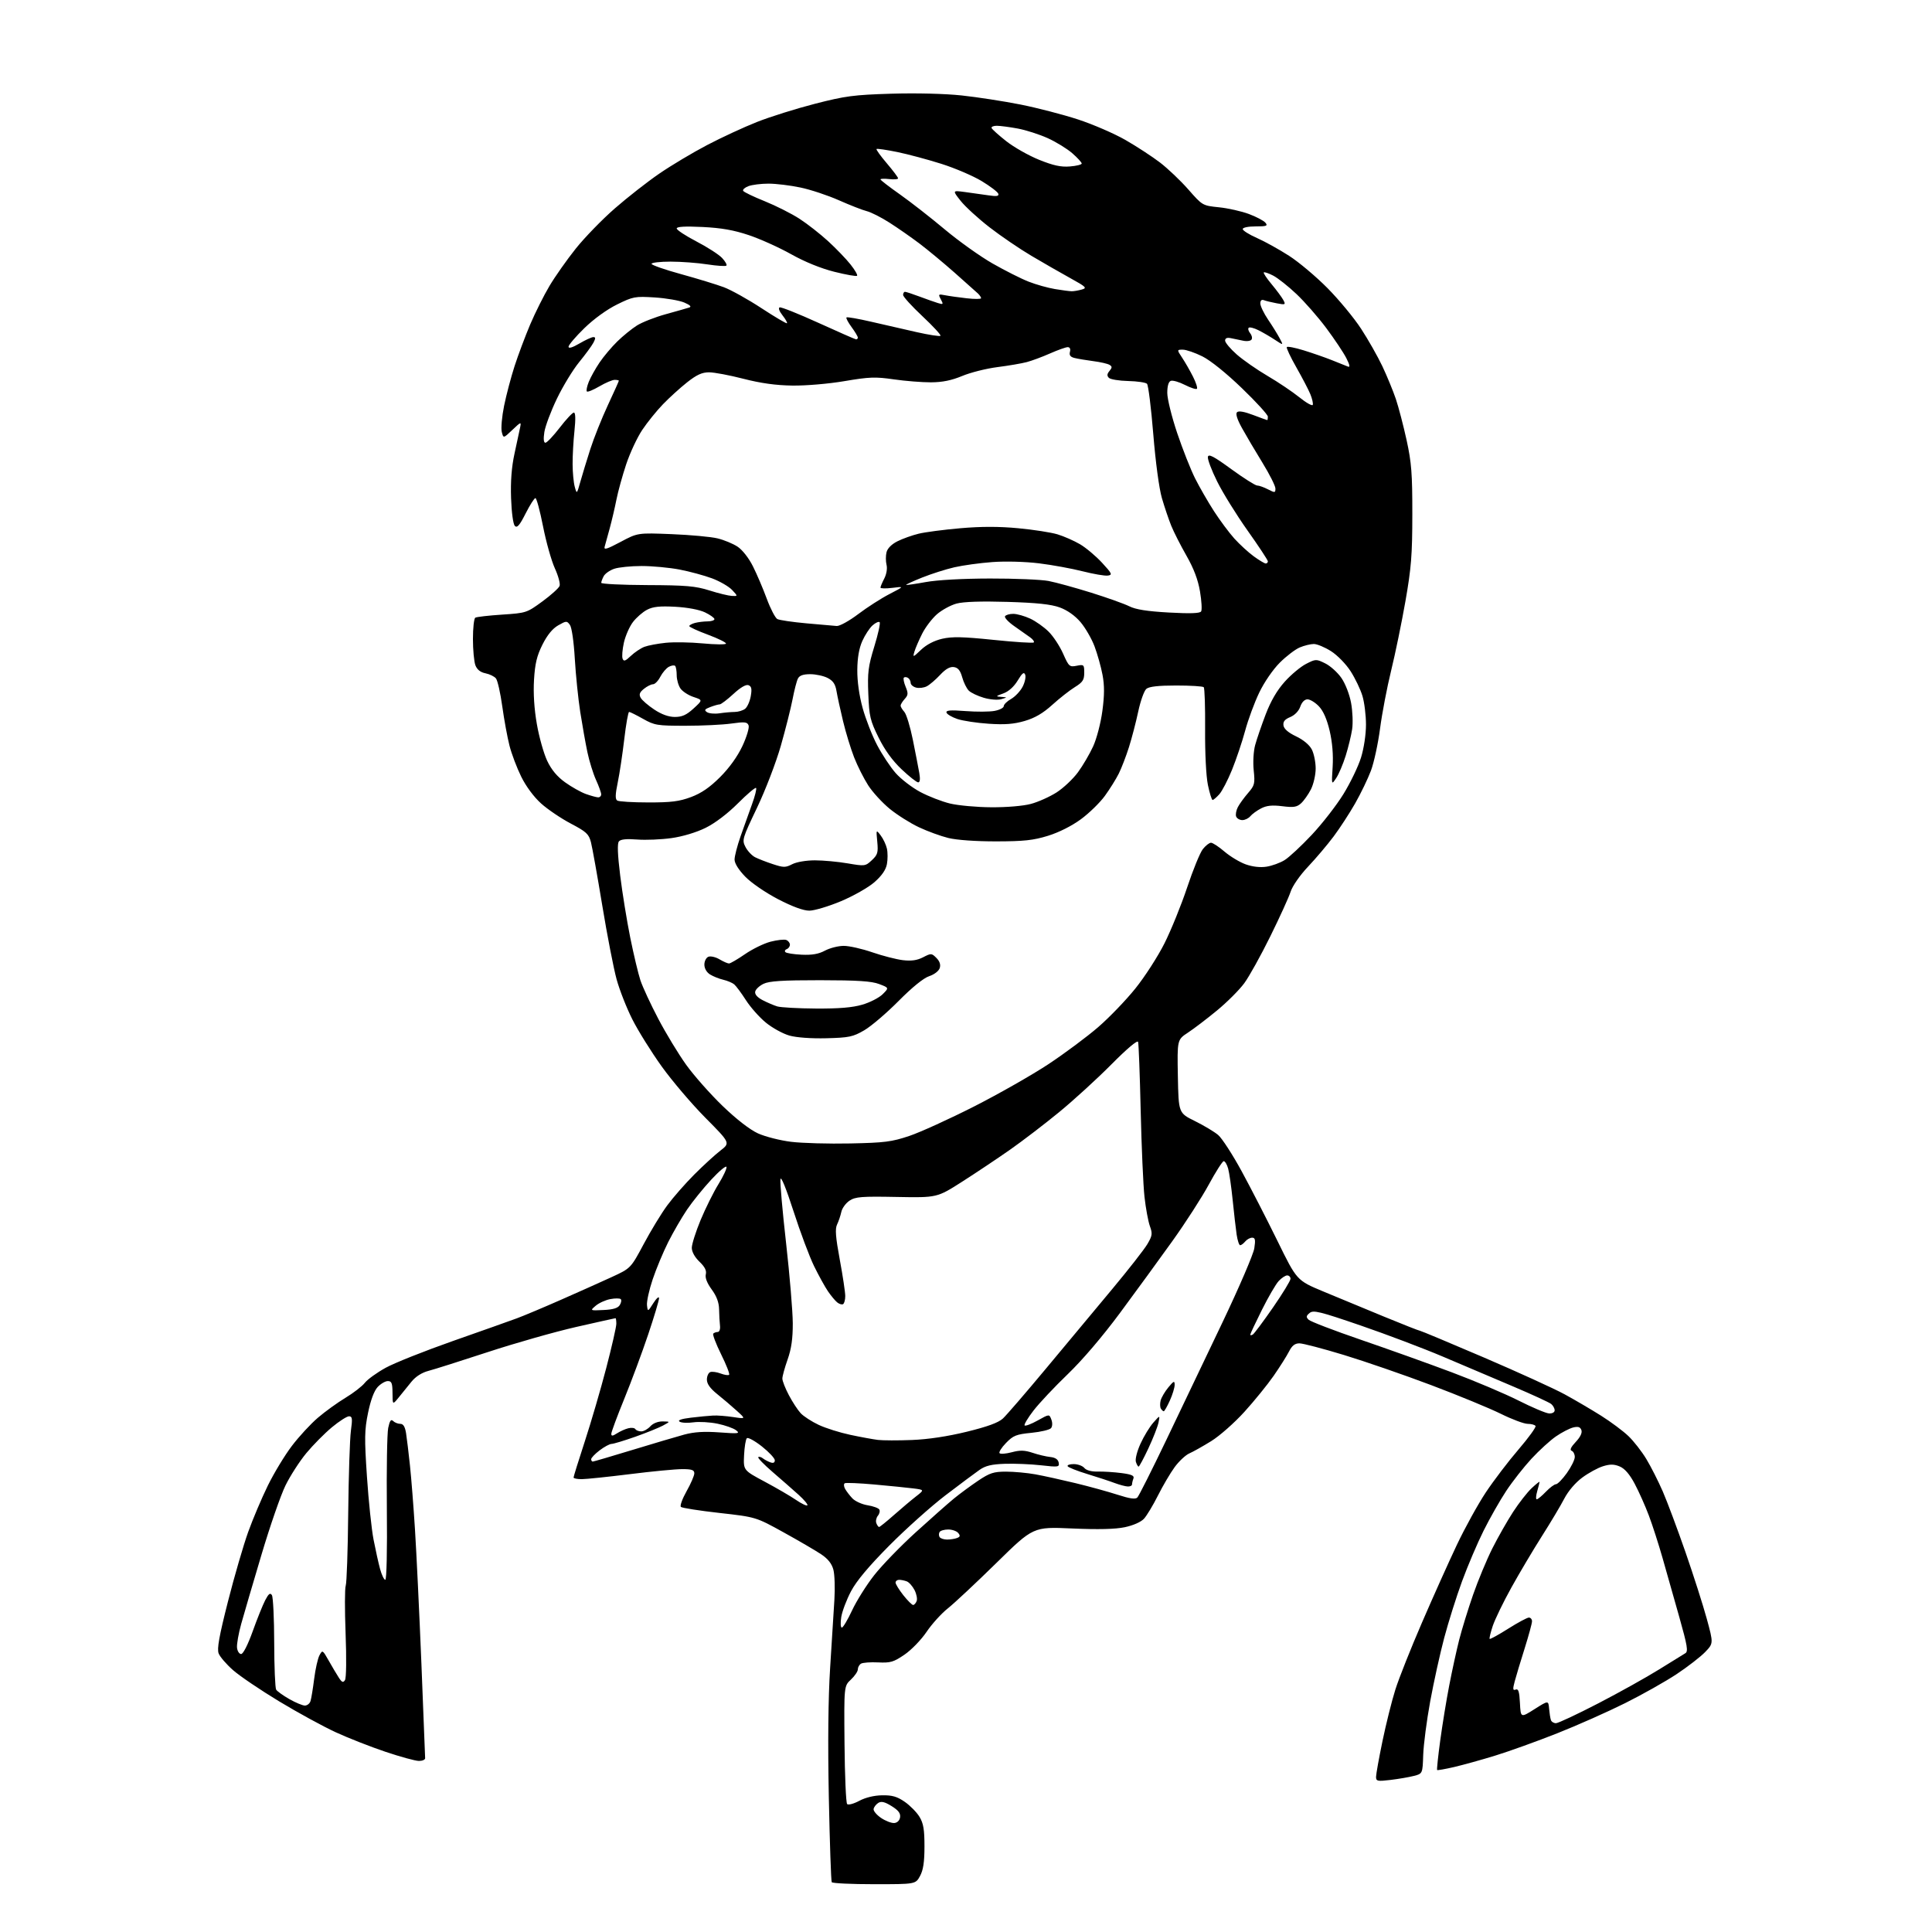 <?xml version="1.0" encoding="UTF-8" standalone="no"?>
<svg 
  version="1.1" 
  xmlns="http://www.w3.org/2000/svg" 
  xmlns:xlink="http://www.w3.org/1999/xlink" 
  xmlns:svg="http://www.w3.org/2000/svg"
  xmlns:rdf="http://www.w3.org/1999/02/22-rdf-syntax-ns#"
  xmlns:cc="http://creativecommons.org/ns#"
  xmlns:dc="http://purl.org/dc/elements/1.1/"
  viewBox="0 0 768 768"
  width="768"
  height="768"
>
<style>svg {background-color: white; }</style>"
<path stroke="none" fill="black" fill-rule="evenodd" d="M347.53,749.00C338.50,749.00 330.90,748.64 330.63,748.20C330.36,747.77 329.84,732.58 329.47,714.45C329.04,692.91 329.22,675.10 329.99,663.00C330.63,652.83 331.40,640.67 331.68,636.00C331.97,631.33 331.79,625.92 331.29,624.00C330.66,621.59 329.15,619.68 326.44,617.86C324.27,616.41 317.55,612.48 311.50,609.14C300.49,603.05 300.49,603.05 286.00,601.42C278.02,600.53 271.13,599.44 270.67,599.02C270.22,598.59 271.23,595.79 272.92,592.79C274.62,589.79 276.00,586.59 276.00,585.67C276.00,584.34 275.02,584.00 271.19,584.00C268.54,584.00 259.21,584.89 250.44,585.99C241.67,587.08 233.04,587.98 231.25,587.99C229.46,587.99 228.00,587.70 228.00,587.33C228.00,586.96 230.01,580.50 232.47,572.97C234.93,565.45 238.76,552.36 240.97,543.89C243.18,535.43 244.99,527.49 245.00,526.25C245.00,525.01 244.86,524.00 244.68,524.00C244.51,524.00 237.45,525.58 228.99,527.50C220.53,529.43 204.81,533.90 194.05,537.43C183.30,540.96 172.63,544.34 170.33,544.94C167.69,545.63 165.21,547.21 163.55,549.27C162.11,551.04 159.83,553.85 158.50,555.50C156.06,558.50 156.06,558.50 156.03,553.75C156.01,549.83 155.68,549.00 154.17,549.00C153.17,549.00 151.35,550.06 150.14,551.35C148.72,552.87 147.36,556.51 146.31,561.60C144.89,568.52 144.84,571.68 145.87,587.00C146.51,596.62 147.69,607.88 148.49,612.00C149.29,616.12 150.46,621.41 151.10,623.75C151.74,626.09 152.67,628.00 153.16,628.00C153.69,628.00 153.95,616.13 153.78,599.75C153.63,584.21 153.87,569.75 154.32,567.62C154.93,564.73 155.43,564.03 156.27,564.87C156.89,565.49 158.17,566.00 159.11,566.00C160.32,566.00 161.00,567.11 161.42,569.75C161.74,571.81 162.44,577.55 162.96,582.50C163.49,587.45 164.39,598.92 164.96,608.00C165.54,617.08 166.69,641.01 167.51,661.18C168.33,681.35 169.00,698.34 169.00,698.93C169.00,699.52 167.89,700.00 166.53,700.00C165.17,700.00 159.20,698.37 153.28,696.38C147.35,694.39 138.45,690.90 133.50,688.62C128.55,686.35 118.41,680.81 110.97,676.32C103.53,671.82 95.28,666.24 92.64,663.91C89.99,661.58 87.41,658.59 86.91,657.25C86.21,655.42 87.12,650.37 90.61,636.66C93.15,626.67 96.77,614.23 98.65,609.00C100.53,603.77 104.06,595.45 106.49,590.50C108.92,585.55 113.21,578.47 116.02,574.78C118.82,571.08 123.48,566.03 126.37,563.57C129.25,561.10 134.19,557.54 137.34,555.64C140.48,553.75 143.95,551.07 145.03,549.69C146.11,548.31 149.86,545.61 153.34,543.70C156.83,541.78 168.87,536.99 180.09,533.05C191.32,529.11 202.75,525.06 205.50,524.04C208.25,523.02 216.12,519.71 223.00,516.68C229.88,513.66 238.93,509.60 243.11,507.68C250.73,504.17 250.73,504.17 255.90,494.50C258.74,489.17 262.94,482.27 265.24,479.16C267.53,476.05 272.35,470.54 275.95,466.93C279.55,463.32 284.26,459.01 286.41,457.35C290.31,454.33 290.31,454.33 280.41,444.34C274.96,438.84 267.14,429.65 263.03,423.92C258.92,418.19 253.69,409.81 251.41,405.30C249.12,400.79 246.29,393.59 245.11,389.30C243.93,385.01 241.37,371.82 239.42,360.00C237.47,348.18 235.44,336.83 234.91,334.79C234.06,331.53 233.08,330.63 226.90,327.38C223.03,325.34 217.71,321.75 215.09,319.39C212.22,316.81 209.08,312.58 207.19,308.73C205.46,305.23 203.36,299.68 202.53,296.41C201.69,293.14 200.40,286.10 199.66,280.78C198.92,275.45 197.79,270.45 197.14,269.67C196.49,268.88 194.61,267.97 192.96,267.64C190.97,267.24 189.64,266.18 188.98,264.46C188.44,263.03 188.00,258.33 188.00,253.99C188.00,249.66 188.42,245.86 188.94,245.54C189.46,245.22 194.25,244.67 199.60,244.32C209.16,243.69 209.41,243.61 215.59,239.09C219.04,236.57 222.13,233.78 222.45,232.91C222.77,232.03 221.92,228.88 220.56,225.91C219.20,222.93 217.09,215.44 215.87,209.25C214.65,203.06 213.29,198.00 212.84,198.00C212.39,198.00 210.64,200.76 208.94,204.12C206.57,208.81 205.57,209.97 204.67,209.08C203.99,208.39 203.36,203.81 203.16,198.04C202.93,191.33 203.36,185.66 204.52,180.34C205.45,176.03 206.45,171.38 206.74,170.00C207.24,167.58 207.14,167.61 203.68,170.89C200.11,174.29 200.11,174.29 199.46,171.68C199.10,170.25 199.52,165.57 200.39,161.29C201.26,157.01 203.14,149.90 204.56,145.50C205.99,141.10 208.77,133.68 210.75,129.00C212.74,124.33 216.19,117.42 218.43,113.66C220.67,109.89 225.38,103.21 228.90,98.80C232.43,94.39 239.40,87.21 244.40,82.85C249.41,78.48 257.36,72.25 262.09,69.01C266.81,65.77 275.36,60.66 281.09,57.66C286.81,54.66 295.74,50.53 300.93,48.48C306.11,46.43 316.46,43.18 323.93,41.26C336.01,38.15 339.34,37.71 354.26,37.25C364.19,36.95 375.61,37.23 382.26,37.94C388.44,38.60 398.97,40.23 405.65,41.55C412.33,42.88 422.65,45.56 428.58,47.50C434.51,49.45 443.00,53.12 447.43,55.67C451.87,58.22 458.04,62.25 461.15,64.63C464.25,67.01 469.32,71.83 472.40,75.34C477.98,81.70 478.02,81.73 484.55,82.40C488.15,82.76 493.51,83.97 496.46,85.07C499.41,86.17 502.36,87.73 503.03,88.54C504.07,89.79 503.50,90.00 499.12,90.00C496.20,90.00 494.00,90.45 494.00,91.06C494.00,91.64 496.55,93.24 499.68,94.62C502.80,96.00 508.53,99.18 512.43,101.69C516.32,104.19 523.20,109.98 527.73,114.56C532.25,119.13 538.24,126.37 541.03,130.65C543.83,134.93 547.63,141.63 549.49,145.54C551.34,149.45 553.76,155.33 554.87,158.60C555.97,161.88 557.90,169.27 559.16,175.03C561.10,183.92 561.44,188.37 561.42,204.50C561.41,220.65 560.99,225.82 558.68,239.00C557.18,247.53 554.63,259.93 553.00,266.57C551.37,273.20 549.39,283.55 548.60,289.57C547.81,295.58 546.18,303.13 544.97,306.35C543.76,309.57 540.94,315.42 538.70,319.35C536.46,323.28 532.61,329.20 530.14,332.50C527.67,335.80 523.10,341.20 519.98,344.50C516.72,347.95 513.77,352.20 513.03,354.50C512.32,356.70 508.68,364.69 504.94,372.26C501.21,379.83 496.56,388.20 494.61,390.85C492.66,393.50 487.79,398.38 483.78,401.68C479.78,404.98 474.58,408.94 472.22,410.49C467.95,413.30 467.95,413.30 468.22,427.87C468.50,442.44 468.50,442.44 475.00,445.64C478.57,447.41 482.73,449.90 484.24,451.18C485.75,452.45 489.93,458.90 493.53,465.50C497.13,472.10 503.54,484.58 507.79,493.24C515.50,508.99 515.50,508.99 526.00,513.37C531.77,515.78 542.65,520.28 550.17,523.38C557.68,526.47 564.11,529.00 564.46,529.00C564.80,529.00 576.20,533.77 589.79,539.59C603.38,545.42 617.88,552.03 622.00,554.28C626.12,556.53 632.65,560.36 636.50,562.79C640.35,565.22 645.22,568.85 647.32,570.86C649.42,572.86 652.63,576.98 654.45,580.00C656.28,583.02 659.21,588.82 660.98,592.88C662.75,596.95 666.81,607.81 670.01,617.02C673.21,626.24 677.02,638.16 678.48,643.52C681.13,653.27 681.13,653.27 677.82,656.72C675.99,658.61 670.90,662.56 666.50,665.48C662.10,668.40 652.88,673.60 646.00,677.03C639.12,680.47 626.98,685.86 619.00,689.02C611.02,692.18 600.00,696.15 594.50,697.84C589.00,699.54 581.59,701.59 578.04,702.42C574.49,703.24 571.45,703.78 571.28,703.61C571.11,703.44 571.66,698.17 572.51,691.90C573.36,685.63 574.97,675.77 576.09,670.00C577.20,664.23 578.98,656.07 580.04,651.88C581.11,647.69 583.59,639.63 585.56,633.97C587.53,628.30 590.97,620.03 593.20,615.58C595.43,611.14 599.16,604.58 601.49,601.00C603.82,597.42 607.14,593.18 608.87,591.56C610.59,589.95 612.00,588.83 612.00,589.07C612.00,589.31 611.58,590.97 611.07,592.76C610.56,594.54 610.47,596.00 610.88,596.00C611.29,596.00 612.92,594.65 614.50,593.00C616.08,591.35 617.89,590.00 618.52,590.00C619.15,590.00 621.09,588.01 622.83,585.59C624.57,583.16 626.00,580.27 626.00,579.17C626.00,578.07 625.44,576.96 624.75,576.71C623.92,576.41 624.46,575.23 626.38,573.19C628.24,571.21 629.03,569.53 628.62,568.45C628.15,567.22 627.30,566.96 625.34,567.45C623.88,567.82 620.82,569.41 618.52,570.99C616.23,572.56 611.86,576.55 608.81,579.84C605.77,583.13 601.24,588.89 598.75,592.66C596.26,596.42 592.21,603.55 589.74,608.50C587.27,613.45 583.42,622.49 581.18,628.60C578.94,634.70 575.75,644.83 574.09,651.10C572.42,657.37 569.93,668.71 568.53,676.30C567.14,683.89 565.89,693.47 565.75,697.58C565.50,705.05 565.50,705.05 562.00,705.96C560.08,706.46 555.91,707.17 552.75,707.55C547.55,708.17 547.00,708.05 547.00,706.35C547.00,705.32 548.15,698.91 549.56,692.10C550.97,685.30 553.27,676.09 554.68,671.63C556.08,667.18 560.84,655.21 565.25,645.02C569.65,634.83 575.89,620.94 579.11,614.14C582.33,607.34 587.53,597.93 590.66,593.21C593.80,588.50 599.64,580.83 603.65,576.17C607.65,571.50 610.69,567.31 610.40,566.85C610.12,566.38 608.71,566.00 607.27,566.00C605.83,566.00 601.02,564.20 596.58,562.00C592.13,559.80 579.73,554.69 569.00,550.64C558.27,546.59 542.65,541.19 534.27,538.64C525.89,536.09 517.92,534.00 516.55,534.00C514.74,534.00 513.60,534.89 512.40,537.25C511.49,539.04 508.74,543.39 506.29,546.92C503.84,550.44 498.61,556.89 494.67,561.23C490.73,565.58 484.80,570.81 481.50,572.85C478.20,574.90 474.28,577.10 472.78,577.75C471.29,578.40 468.66,580.86 466.94,583.21C465.22,585.57 462.23,590.65 460.30,594.50C458.37,598.35 455.87,602.49 454.76,603.71C453.54,605.03 450.48,606.38 447.12,607.09C443.31,607.89 436.55,608.05 426.12,607.59C410.74,606.91 410.74,606.91 396.12,621.26C388.08,629.15 379.39,637.28 376.82,639.32C374.24,641.36 370.42,645.58 368.32,648.70C366.22,651.82 362.28,655.89 359.56,657.74C355.21,660.71 353.97,661.07 349.06,660.83C346.00,660.68 342.94,660.91 342.25,661.34C341.56,661.77 341.00,662.79 341.00,663.61C341.00,664.43 339.76,666.25 338.25,667.66C335.50,670.22 335.50,670.22 335.71,693.26C335.82,705.94 336.29,716.69 336.75,717.15C337.21,717.61 339.37,717.04 341.55,715.87C344.00,714.55 347.45,713.71 350.64,713.66C354.67,713.59 356.61,714.15 359.66,716.26C361.79,717.74 364.43,720.43 365.52,722.23C367.08,724.81 367.50,727.29 367.49,734.00C367.49,740.22 367.01,743.37 365.72,745.75C363.95,749.00 363.95,749.00 347.53,749.00zM355.50,724.68C356.71,724.57 357.62,723.65 357.80,722.37C358.03,720.81 357.10,719.61 354.42,717.95C351.68,716.25 350.33,715.93 349.12,716.69C348.23,717.26 347.40,718.34 347.27,719.11C347.14,719.87 348.49,721.48 350.27,722.68C352.05,723.87 354.40,724.77 355.50,724.68zM618.52,685.00C619.39,685.00 626.94,681.46 635.30,677.13C643.66,672.80 654.55,666.73 659.50,663.64C664.45,660.55 669.15,657.65 669.94,657.19C671.14,656.50 670.76,654.21 667.58,642.93C665.49,635.54 662.50,624.97 660.92,619.43C659.34,613.89 656.88,606.24 655.44,602.43C654.01,598.62 651.48,592.95 649.82,589.83C647.78,586.00 645.85,583.77 643.85,582.94C641.58,582.00 640.03,581.98 637.20,582.86C635.16,583.49 631.46,585.52 628.97,587.36C626.26,589.36 623.39,592.72 621.82,595.74C620.38,598.52 616.38,605.22 612.93,610.64C609.48,616.07 604.04,625.23 600.84,631.00C597.63,636.77 594.29,643.67 593.40,646.31C592.52,648.96 591.96,651.29 592.16,651.49C592.36,651.69 595.67,649.87 599.51,647.44C603.36,645.01 607.06,643.02 607.75,643.01C608.44,643.01 609.00,643.67 609.00,644.49C609.00,645.31 607.68,650.14 606.08,655.24C604.47,660.33 602.69,666.23 602.13,668.34C601.29,671.49 601.36,672.08 602.51,671.63C603.59,671.22 603.97,672.44 604.20,676.99C604.50,682.89 604.50,682.89 610.00,679.41C615.50,675.92 615.50,675.92 615.79,679.21C615.95,681.02 616.27,683.06 616.51,683.75C616.74,684.44 617.65,685.00 618.52,685.00zM121.18,677.99C122.11,677.99 123.12,677.19 123.43,676.21C123.75,675.22 124.40,671.24 124.89,667.35C125.38,663.46 126.32,659.27 126.99,658.02C128.18,655.80 128.25,655.85 130.67,660.13C132.02,662.53 133.83,665.57 134.68,666.88C135.91,668.78 136.40,668.98 137.13,667.88C137.66,667.09 137.76,659.23 137.38,649.33C137.02,639.89 137.04,631.34 137.43,630.33C137.82,629.33 138.27,616.35 138.42,601.50C138.58,586.65 139.06,571.91 139.49,568.75C140.16,563.90 140.04,563.00 138.74,563.00C137.89,563.00 134.82,564.97 131.92,567.38C129.02,569.79 124.46,574.40 121.78,577.63C119.10,580.86 115.37,586.65 113.48,590.50C111.59,594.35 107.30,606.73 103.95,618.00C100.59,629.27 96.96,641.65 95.89,645.50C94.82,649.35 94.07,653.62 94.22,655.00C94.37,656.38 95.11,657.50 95.86,657.50C96.66,657.50 98.53,653.82 100.44,648.50C102.21,643.55 104.46,637.97 105.43,636.10C106.79,633.50 107.41,633.03 108.09,634.10C108.57,634.87 108.98,643.38 109.00,653.00C109.02,662.62 109.37,671.03 109.78,671.67C110.19,672.32 112.54,674.00 115.01,675.41C117.48,676.82 120.26,677.98 121.18,677.99zM334.64,647.00C335.13,647.00 336.96,643.93 338.71,640.17C340.46,636.41 344.40,630.13 347.47,626.21C350.54,622.29 357.99,614.59 364.04,609.10C370.09,603.60 376.94,597.55 379.27,595.64C381.60,593.74 385.91,590.57 388.85,588.59C393.44,585.51 395.02,585.00 399.92,585.00C403.06,585.00 408.30,585.48 411.57,586.07C414.83,586.66 422.00,588.24 427.50,589.57C433.00,590.90 440.54,592.98 444.26,594.18C449.10,595.75 451.33,596.07 452.11,595.29C452.70,594.70 457.89,584.38 463.65,572.36C469.41,560.34 479.48,539.25 486.03,525.50C492.58,511.75 498.24,498.59 498.60,496.25C499.13,492.84 498.96,492.00 497.75,492.00C496.92,492.00 495.68,492.68 495.00,493.50C494.32,494.32 493.41,495.00 492.98,495.00C492.56,495.00 491.93,493.09 491.58,490.75C491.24,488.41 490.53,482.23 490.00,477.00C489.47,471.77 488.66,466.15 488.20,464.50C487.73,462.85 486.94,461.54 486.43,461.59C485.92,461.65 483.25,465.84 480.50,470.91C477.75,475.99 471.25,486.07 466.06,493.32C460.87,500.57 451.51,513.41 445.26,521.85C438.28,531.27 430.23,540.70 424.43,546.27C419.23,551.27 413.12,557.76 410.85,560.70C408.58,563.64 406.98,566.32 407.31,566.64C407.63,566.96 409.97,566.07 412.50,564.66C417.10,562.09 417.10,562.09 417.93,564.29C418.42,565.57 418.37,567.00 417.81,567.70C417.28,568.36 413.76,569.20 410.00,569.57C403.97,570.16 402.77,570.64 399.90,573.61C398.10,575.46 396.96,577.29 397.35,577.68C397.74,578.08 399.94,577.89 402.24,577.28C405.49,576.41 407.32,576.47 410.46,577.51C412.68,578.26 415.85,579.01 417.49,579.18C419.49,579.39 420.60,580.13 420.84,581.40C421.18,583.19 420.77,583.26 413.85,582.48C409.81,582.02 403.35,581.76 399.50,581.88C394.18,582.06 391.75,582.64 389.36,584.31C387.63,585.51 381.56,590.05 375.86,594.39C370.16,598.74 360.10,607.74 353.50,614.39C345.35,622.61 340.46,628.45 338.29,632.56C336.53,635.89 334.78,640.51 334.41,642.81C334.05,645.12 334.15,647.00 334.64,647.00zM362.98,638.00C363.42,638.00 364.06,637.30 364.39,636.44C364.72,635.58 364.33,633.61 363.53,632.06C362.73,630.51 361.35,628.96 360.46,628.62C359.56,628.28 358.20,628.00 357.42,628.00C356.64,628.00 356.00,628.50 356.00,629.11C356.00,629.71 357.39,631.96 359.08,634.11C360.78,636.25 362.53,638.00 362.98,638.00zM376.48,612.00C377.77,612.00 379.56,611.72 380.44,611.38C381.69,610.91 381.79,610.45 380.90,609.38C380.27,608.62 378.49,608.00 376.94,608.00C375.39,608.00 373.84,608.45 373.50,609.00C373.16,609.55 373.16,610.45 373.50,611.00C373.84,611.55 375.18,612.00 376.48,612.00zM349.46,607.00C349.74,607.00 352.40,604.86 355.35,602.25C358.31,599.64 362.25,596.31 364.11,594.87C367.50,592.23 367.50,592.23 363.00,591.66C360.52,591.35 353.57,590.65 347.55,590.11C341.53,589.57 336.24,589.35 335.80,589.62C335.36,589.90 335.41,590.88 335.92,591.81C336.42,592.74 337.73,594.45 338.82,595.61C339.92,596.77 342.63,598.00 344.85,598.36C347.07,598.71 349.17,599.47 349.53,600.05C349.88,600.62 349.63,601.74 348.97,602.53C348.32,603.32 348.04,604.66 348.36,605.49C348.68,606.32 349.17,607.00 349.46,607.00zM320.94,598.40C321.24,598.09 319.66,596.19 317.42,594.17C315.18,592.15 310.54,588.09 307.12,585.14C303.69,582.19 301.13,579.54 301.42,579.25C301.71,578.95 302.53,579.16 303.23,579.70C303.93,580.25 305.29,580.97 306.25,581.31C307.40,581.72 308.00,581.44 308.00,580.49C308.00,579.70 305.68,577.21 302.85,574.97C300.02,572.74 297.33,571.27 296.88,571.72C296.43,572.17 295.93,575.22 295.78,578.50C295.50,584.46 295.50,584.46 304.00,589.00C308.68,591.50 314.27,594.76 316.44,596.25C318.61,597.73 320.63,598.70 320.94,598.40zM448.25,590.90C447.29,590.85 444.93,590.21 443.00,589.49C441.07,588.76 436.23,587.17 432.23,585.95C428.23,584.73 424.71,583.34 424.42,582.87C424.12,582.39 425.20,582.00 426.82,582.00C428.43,582.00 430.33,582.69 431.03,583.53C431.82,584.48 433.84,585.03 436.40,584.97C438.65,584.92 442.89,585.19 445.81,585.57C449.86,586.10 450.98,586.61 450.56,587.71C450.25,588.51 450.00,589.58 450.00,590.08C450.00,590.59 449.21,590.96 448.25,590.90zM452.62,583.00C452.35,583.00 451.86,582.15 451.53,581.11C451.20,580.04 452.00,576.86 453.38,573.86C454.72,570.91 457.02,567.15 458.48,565.50C461.13,562.50 461.13,562.50 460.52,565.50C460.18,567.15 458.37,571.76 456.50,575.75C454.63,579.74 452.88,583.00 452.62,583.00zM235.62,581.00C235.95,581.00 243.04,578.92 251.37,576.38C259.69,573.84 268.98,571.09 272.00,570.27C275.94,569.21 279.92,568.96 286.00,569.40C293.59,569.96 294.30,569.87 292.62,568.56C291.58,567.75 288.27,566.57 285.25,565.95C282.23,565.32 277.90,565.08 275.63,565.40C273.36,565.73 270.89,565.61 270.15,565.13C269.27,564.56 270.79,564.02 274.65,563.55C277.87,563.16 281.85,562.78 283.50,562.70C285.15,562.61 288.75,562.89 291.50,563.31C296.50,564.07 296.50,564.07 292.87,560.79C290.88,558.98 287.39,556.01 285.12,554.19C282.29,551.92 281.00,550.11 281.00,548.41C281.00,547.05 281.60,545.71 282.33,545.43C283.06,545.15 284.92,545.40 286.47,545.99C288.01,546.58 289.53,546.80 289.84,546.49C290.15,546.18 288.72,542.52 286.65,538.35C284.59,534.18 283.19,530.48 283.53,530.13C283.88,529.78 284.69,529.49 285.33,529.48C285.98,529.47 286.37,528.37 286.21,526.98C286.05,525.62 285.88,522.70 285.85,520.50C285.80,517.75 284.88,515.27 282.91,512.58C281.07,510.06 280.23,507.92 280.57,506.57C280.94,505.10 280.18,503.59 278.05,501.55C276.18,499.76 275.00,497.62 275.00,496.03C275.00,494.59 276.58,489.62 278.51,484.96C280.45,480.31 283.63,473.90 285.59,470.73C287.55,467.55 288.99,464.46 288.79,463.86C288.59,463.26 285.85,465.55 282.71,468.95C279.56,472.35 275.25,477.68 273.13,480.81C271.01,483.94 267.64,489.75 265.64,493.72C263.64,497.69 260.86,504.37 259.45,508.56C258.04,512.76 257.02,517.39 257.19,518.85C257.50,521.50 257.50,521.50 259.73,518.00C260.96,516.08 261.97,515.19 261.98,516.04C261.99,516.89 260.04,523.41 257.64,530.54C255.24,537.67 250.97,549.17 248.14,556.10C245.31,563.03 243.00,569.27 243.00,569.96C243.00,570.93 243.53,570.89 245.25,569.78C246.49,568.98 248.51,568.07 249.75,567.76C250.99,567.44 252.25,567.60 252.56,568.09C252.87,568.59 253.92,569.00 254.90,569.00C255.89,569.00 257.50,568.10 258.50,567.00C259.59,565.79 261.54,565.02 263.40,565.04C266.50,565.08 266.50,565.08 263.53,566.69C261.89,567.57 256.94,569.57 252.53,571.13C248.11,572.69 243.87,573.97 243.09,573.98C242.32,573.99 240.18,575.15 238.34,576.55C236.50,577.95 235.00,579.53 235.00,580.05C235.00,580.57 235.28,581.00 235.62,581.00zM362.50,572.42C368.94,572.17 376.70,571.00 384.30,569.14C392.54,567.12 396.88,565.54 398.67,563.88C400.09,562.57 407.81,553.62 415.82,544.00C423.84,534.38 435.68,520.17 442.13,512.42C448.58,504.68 454.87,496.65 456.09,494.57C458.07,491.21 458.19,490.40 457.09,487.38C456.42,485.51 455.45,480.27 454.95,475.74C454.45,471.21 453.77,455.80 453.44,441.50C453.11,427.20 452.65,414.90 452.41,414.16C452.16,413.35 447.98,416.88 441.75,423.16C436.11,428.85 426.77,437.38 421.00,442.11C415.23,446.85 406.45,453.56 401.50,457.03C396.55,460.49 388.00,466.21 382.50,469.72C372.50,476.11 372.50,476.11 356.46,475.81C342.49,475.54 340.07,475.73 337.73,477.26C336.24,478.23 334.76,480.26 334.44,481.76C334.11,483.27 333.35,485.52 332.75,486.76C331.91,488.49 332.16,491.74 333.83,500.76C335.03,507.22 336.00,513.71 336.00,515.19C336.00,516.67 335.62,518.12 335.15,518.41C334.68,518.70 333.62,518.39 332.80,517.72C331.98,517.05 330.33,515.07 329.13,513.31C327.93,511.56 325.45,507.06 323.61,503.31C321.78,499.57 318.10,489.75 315.44,481.50C312.53,472.47 310.46,467.39 310.24,468.73C310.03,469.96 311.04,481.44 312.49,494.23C313.93,507.03 315.12,521.33 315.14,526.00C315.16,532.13 314.59,536.15 313.09,540.41C311.94,543.66 311.00,547.08 311.00,548.01C311.00,548.94 312.16,551.91 313.59,554.60C315.01,557.30 317.12,560.52 318.28,561.77C319.44,563.01 322.66,565.10 325.44,566.41C328.22,567.72 333.88,569.50 338.00,570.37C342.12,571.25 347.07,572.15 349.00,572.39C350.93,572.62 357.00,572.64 362.50,572.42zM615.75,561.86C617.06,561.94 618.00,561.42 618.00,560.62C618.00,559.86 617.38,558.73 616.63,558.11C615.88,557.49 609.02,554.33 601.38,551.09C593.75,547.85 581.20,542.53 573.50,539.25C565.80,535.98 551.13,530.43 540.89,526.91C524.58,521.31 522.07,520.70 520.59,521.93C519.20,523.08 519.13,523.56 520.20,524.61C520.91,525.32 530.24,528.90 540.91,532.56C551.59,536.22 567.89,542.05 577.15,545.53C586.40,549.00 598.36,554.07 603.73,556.79C609.10,559.50 614.51,561.79 615.75,561.86zM462.61,561.00C462.34,561.00 461.82,560.52 461.46,559.94C461.11,559.36 461.07,557.90 461.38,556.69C461.70,555.49 463.08,553.15 464.44,551.50C466.60,548.90 466.93,548.76 466.94,550.50C466.95,551.60 466.09,554.41 465.03,556.75C463.97,559.09 462.88,561.00 462.61,561.00zM498.02,530.49C498.57,530.15 502.17,525.32 506.02,519.77C509.86,514.22 513.00,509.07 513.00,508.34C513.00,507.60 512.40,507.00 511.67,507.00C510.95,507.00 509.42,508.01 508.28,509.25C507.14,510.49 504.14,515.65 501.61,520.73C499.07,525.81 497.00,530.22 497.00,530.54C497.00,530.86 497.46,530.84 498.02,530.49zM239.90,520.75C243.69,520.58 245.61,520.00 246.36,518.80C246.95,517.86 247.13,516.80 246.76,516.43C246.39,516.06 244.53,516.05 242.62,516.41C240.71,516.77 238.10,517.95 236.82,519.04C234.50,521.01 234.50,521.01 239.90,520.75zM338.00,454.54C351.63,454.26 354.46,453.90 361.45,451.56C365.82,450.09 377.44,444.80 387.27,439.81C397.10,434.81 410.39,427.24 416.82,422.99C423.24,418.73 432.10,412.14 436.50,408.34C440.90,404.54 447.57,397.62 451.31,392.96C455.06,388.31 460.28,380.21 462.91,374.97C465.53,369.73 469.59,359.75 471.91,352.78C474.23,345.81 477.03,338.95 478.14,337.55C479.24,336.15 480.71,335.00 481.39,335.00C482.08,335.00 484.49,336.58 486.75,338.52C489.02,340.46 492.81,342.74 495.18,343.59C497.91,344.56 500.95,344.91 503.45,344.52C505.63,344.19 508.86,343.01 510.64,341.91C512.42,340.82 517.27,336.30 521.43,331.88C525.59,327.45 531.26,320.16 534.03,315.67C536.80,311.18 539.95,304.64 541.03,301.14C542.17,297.48 543.00,291.93 543.00,288.05C543.00,284.35 542.37,279.21 541.59,276.64C540.82,274.07 538.70,269.65 536.89,266.83C535.03,263.94 531.64,260.46 529.10,258.85C526.63,257.28 523.56,256.00 522.27,256.00C520.99,256.00 518.48,256.61 516.69,257.36C514.91,258.10 511.32,260.84 508.72,263.44C506.01,266.15 502.53,271.21 500.56,275.33C498.67,279.27 496.14,286.10 494.96,290.50C493.77,294.90 491.42,301.88 489.75,306.00C488.08,310.12 485.80,314.51 484.68,315.75C483.56,316.99 482.37,318.00 482.03,318.00C481.68,318.00 480.84,315.31 480.16,312.02C479.44,308.53 478.98,299.33 479.05,289.94C479.12,281.08 478.87,273.54 478.50,273.17C478.13,272.80 473.21,272.50 467.57,272.50C460.49,272.50 456.81,272.91 455.70,273.83C454.82,274.56 453.37,278.61 452.47,282.83C451.57,287.05 449.91,293.43 448.78,297.00C447.65,300.57 445.83,305.30 444.74,307.50C443.64,309.70 441.15,313.70 439.19,316.39C437.23,319.08 432.95,323.25 429.69,325.65C426.09,328.30 420.95,330.89 416.63,332.23C410.78,334.04 407.08,334.44 396.00,334.46C387.93,334.47 380.29,333.93 377.00,333.12C373.98,332.38 368.72,330.46 365.32,328.86C361.92,327.27 356.70,323.98 353.71,321.55C350.73,319.11 346.86,314.90 345.12,312.18C343.37,309.46 340.85,304.46 339.52,301.05C338.19,297.65 336.21,291.18 335.13,286.68C334.04,282.18 332.88,276.81 332.53,274.75C332.07,271.96 331.17,270.62 329.00,269.50C327.41,268.68 324.29,268.00 322.08,268.00C319.27,268.00 317.80,268.52 317.18,269.75C316.69,270.71 315.73,274.43 315.05,278.00C314.36,281.57 312.26,289.90 310.38,296.50C308.48,303.14 304.25,314.15 300.90,321.16C295.07,333.35 294.91,333.92 296.34,336.69C297.16,338.27 298.88,340.11 300.16,340.76C301.45,341.42 304.63,342.66 307.23,343.51C311.49,344.91 312.26,344.91 314.93,343.53C316.64,342.65 320.47,342.00 323.93,342.00C327.25,342.00 333.11,342.54 336.96,343.20C343.78,344.37 344.01,344.34 346.57,341.95C348.88,339.79 349.14,338.91 348.73,334.60C348.26,329.70 348.26,329.70 350.09,332.10C351.10,333.42 352.21,335.77 352.56,337.33C352.91,338.88 352.91,341.67 352.56,343.52C352.14,345.79 350.50,348.14 347.58,350.70C345.19,352.79 339.20,356.19 334.28,358.25C329.36,360.31 323.70,362.00 321.71,362.00C319.36,362.00 315.00,360.40 309.29,357.44C304.32,354.85 298.65,350.97 296.25,348.49C293.62,345.78 292.00,343.19 292.00,341.69C292.00,340.35 293.08,336.17 294.41,332.38C295.73,328.60 297.78,322.86 298.96,319.63C300.14,316.41 300.85,313.52 300.55,313.22C300.25,312.91 296.98,315.68 293.30,319.37C289.18,323.48 284.22,327.25 280.45,329.10C276.77,330.91 271.34,332.54 266.91,333.16C262.83,333.73 256.70,333.99 253.28,333.72C249.05,333.39 246.72,333.63 246.03,334.46C245.34,335.30 245.50,339.62 246.54,348.09C247.38,354.92 249.18,365.99 250.53,372.71C251.89,379.42 253.71,387.07 254.58,389.71C255.46,392.34 258.65,399.23 261.68,405.00C264.71,410.77 269.70,419.01 272.78,423.29C275.86,427.58 282.36,434.92 287.23,439.62C292.72,444.91 298.07,449.06 301.29,450.53C304.16,451.84 310.10,453.35 314.50,453.89C318.90,454.43 329.48,454.72 338.00,454.54zM328.51,412.72C322.49,412.87 316.63,412.45 313.81,411.66C311.23,410.93 307.02,408.62 304.44,406.51C301.87,404.40 298.29,400.37 296.49,397.54C294.68,394.72 292.59,391.91 291.85,391.29C291.10,390.67 289.14,389.85 287.49,389.46C285.85,389.08 283.49,388.13 282.25,387.36C280.89,386.51 280.00,384.96 280.00,383.45C280.00,382.06 280.72,380.66 281.61,380.32C282.50,379.98 284.48,380.44 286.02,381.35C287.55,382.26 289.25,383.00 289.79,383.00C290.33,383.00 293.19,381.33 296.14,379.30C299.09,377.26 303.66,375.03 306.29,374.34C308.92,373.66 311.74,373.35 312.54,373.65C313.34,373.96 314.00,374.80 314.00,375.52C314.00,376.24 313.44,377.03 312.75,377.28C312.06,377.53 311.82,378.07 312.20,378.48C312.59,378.90 315.50,379.36 318.66,379.51C322.80,379.70 325.41,379.25 327.94,377.89C329.88,376.85 333.24,376.00 335.41,376.00C337.58,376.00 342.68,377.15 346.76,378.56C350.83,379.96 356.30,381.37 358.90,381.68C362.31,382.08 364.58,381.75 366.95,380.53C370.13,378.88 370.34,378.89 372.23,380.79C373.55,382.11 373.99,383.45 373.56,384.82C373.18,386.00 371.40,387.37 369.36,388.05C367.13,388.78 362.58,392.48 357.16,397.95C352.39,402.76 346.26,407.99 343.51,409.58C339.05,412.17 337.49,412.49 328.51,412.72zM324.35,400.91C333.44,400.97 338.82,400.53 342.76,399.38C345.82,398.49 349.47,396.62 350.87,395.22C353.42,392.67 353.42,392.67 349.46,391.17C346.43,390.02 340.90,389.66 326.00,389.65C311.08,389.64 305.80,389.98 303.51,391.08C301.87,391.87 300.38,393.27 300.20,394.20C299.99,395.28 301.07,396.50 303.18,397.59C305.00,398.53 307.61,399.65 308.99,400.07C310.37,400.48 317.28,400.87 324.35,400.91zM493.85,326.00C492.80,326.00 491.69,325.36 491.39,324.58C491.09,323.80 491.40,322.11 492.07,320.83C492.74,319.55 494.57,317.03 496.13,315.23C498.74,312.22 498.92,311.52 498.37,306.23C498.03,302.98 498.28,298.64 498.94,296.20C499.58,293.83 501.47,288.33 503.13,283.97C505.17,278.63 507.65,274.38 510.72,270.97C513.22,268.18 517.04,265.00 519.20,263.90C523.02,261.95 523.22,261.94 526.79,263.70C528.81,264.69 531.71,267.30 533.23,269.50C534.81,271.79 536.46,276.04 537.08,279.44C537.68,282.70 537.87,287.40 537.50,289.87C537.13,292.34 535.97,297.09 534.93,300.43C533.88,303.77 532.19,307.76 531.16,309.30C529.29,312.10 529.29,312.10 529.75,304.80C530.04,300.05 529.62,295.06 528.56,290.51C527.47,285.88 526.03,282.59 524.27,280.76C522.82,279.24 520.79,278.00 519.76,278.00C518.60,278.00 517.51,279.10 516.88,280.91C516.27,282.66 514.68,284.30 512.88,285.05C510.71,285.95 509.98,286.85 510.20,288.38C510.40,289.76 512.12,291.24 515.21,292.71C518.09,294.08 520.52,296.10 521.46,297.92C522.31,299.56 523.00,302.97 523.00,305.49C523.00,308.02 522.15,311.74 521.11,313.79C520.06,315.83 518.30,318.32 517.19,319.33C515.51,320.85 514.22,321.05 509.72,320.48C505.71,319.98 503.50,320.21 501.32,321.34C499.69,322.18 497.77,323.57 497.05,324.43C496.34,325.30 494.90,326.00 493.85,326.00zM394.00,320.90C400.09,320.95 406.72,320.39 409.79,319.57C412.69,318.80 417.30,316.73 420.02,314.99C422.74,313.24 426.55,309.65 428.49,307.01C430.43,304.38 433.15,299.73 434.54,296.70C435.96,293.60 437.57,287.41 438.21,282.61C439.05,276.35 439.07,272.48 438.27,268.27C437.68,265.10 436.24,259.99 435.09,256.92C433.93,253.85 431.41,249.51 429.50,247.27C427.29,244.69 424.26,242.56 421.25,241.46C417.79,240.21 412.17,239.61 400.50,239.26C390.09,238.95 383.01,239.18 380.24,239.93C377.89,240.57 374.38,242.49 372.42,244.20C370.47,245.92 367.83,249.39 366.57,251.91C365.30,254.43 363.92,257.62 363.51,259.00C362.80,261.41 362.89,261.39 366.14,258.29C368.29,256.25 371.34,254.66 374.52,253.92C378.48,253.01 382.70,253.10 394.94,254.36C403.43,255.24 410.63,255.70 410.94,255.38C411.25,255.06 410.60,254.15 409.50,253.36C408.40,252.56 405.57,250.57 403.21,248.92C400.85,247.28 399.19,245.50 399.52,244.97C399.85,244.43 401.33,244.01 402.81,244.02C404.29,244.03 407.30,244.88 409.50,245.90C411.70,246.92 415.01,249.26 416.86,251.11C418.72,252.95 421.30,256.89 422.61,259.86C424.88,264.97 425.16,265.22 428.00,264.65C430.86,264.08 431.00,264.21 431.00,267.44C431.00,270.29 430.39,271.21 427.25,273.15C425.19,274.43 421.15,277.60 418.28,280.20C414.60,283.54 411.37,285.42 407.31,286.60C403.02,287.85 399.41,288.13 393.03,287.70C388.34,287.39 382.73,286.54 380.58,285.82C378.42,285.09 376.47,283.95 376.25,283.28C375.95,282.35 377.76,282.20 383.79,282.66C388.15,283.00 393.36,282.97 395.36,282.59C397.36,282.22 399.00,281.37 399.01,280.70C399.01,280.04 400.33,278.75 401.94,277.84C403.54,276.92 405.60,274.74 406.50,273.00C407.41,271.25 407.87,269.10 407.53,268.21C407.06,266.98 406.36,267.52 404.55,270.52C403.07,272.97 400.95,274.88 398.85,275.64C395.76,276.75 395.70,276.86 398.00,277.02C400.50,277.20 400.50,277.20 398.00,277.94C396.59,278.35 393.57,278.11 391.08,277.38C388.65,276.67 385.96,275.39 385.10,274.53C384.23,273.66 383.06,271.28 382.49,269.23C381.73,266.51 380.83,265.41 379.18,265.17C377.62,264.95 375.90,265.93 373.70,268.29C371.94,270.18 369.56,272.22 368.41,272.81C367.26,273.41 365.35,273.64 364.16,273.33C362.97,273.02 362.00,272.17 362.00,271.44C362.00,270.71 361.52,269.82 360.93,269.46C360.35,269.10 359.61,269.06 359.30,269.37C358.99,269.68 359.30,271.31 360.00,272.99C361.08,275.61 361.03,276.31 359.63,277.85C358.73,278.85 358.00,280.04 358.00,280.50C358.00,280.96 358.67,282.08 359.48,282.98C360.30,283.88 361.82,288.87 362.87,294.06C363.91,299.25 365.07,305.19 365.43,307.25C365.86,309.72 365.71,311.00 364.99,311.00C364.38,311.00 361.42,308.67 358.41,305.82C354.77,302.38 351.70,298.15 349.25,293.19C345.91,286.43 345.52,284.79 345.17,275.90C344.82,267.32 345.12,264.93 347.54,257.03C349.07,252.06 350.03,247.69 349.67,247.33C349.31,246.97 348.04,247.54 346.86,248.59C345.68,249.64 343.84,252.44 342.78,254.81C341.49,257.70 340.83,261.48 340.79,266.31C340.75,270.81 341.54,276.47 342.91,281.45C344.12,285.83 346.71,292.47 348.68,296.20C350.64,299.94 353.96,304.95 356.05,307.32C358.15,309.70 362.54,313.07 365.81,314.82C369.09,316.57 374.41,318.63 377.63,319.41C380.86,320.19 388.23,320.87 394.00,320.90zM257.71,318.98C266.78,319.00 270.03,318.59 274.71,316.84C278.82,315.30 282.15,313.01 286.27,308.89C289.94,305.22 293.18,300.70 295.13,296.54C296.82,292.93 297.92,289.24 297.58,288.36C297.05,286.98 296.07,286.87 290.73,287.62C287.30,288.11 279.10,288.50 272.50,288.50C261.26,288.50 260.19,288.33 255.62,285.75C252.94,284.24 250.45,283.00 250.08,283.00C249.72,283.00 248.85,287.86 248.16,293.80C247.46,299.73 246.30,307.50 245.56,311.05C244.57,315.83 244.52,317.69 245.36,318.23C245.99,318.64 251.55,318.98 257.71,318.98zM237.75,316.96C238.44,316.98 238.99,316.44 238.98,315.75C238.97,315.06 238.04,312.48 236.91,310.00C235.79,307.52 234.25,302.57 233.50,299.00C232.75,295.43 231.47,288.23 230.65,283.00C229.84,277.77 228.87,268.24 228.49,261.81C228.10,255.01 227.28,249.40 226.54,248.39C225.35,246.75 225.09,246.76 221.89,248.59C219.64,249.87 217.54,252.44 215.64,256.23C213.42,260.66 212.67,263.78 212.28,270.22C211.96,275.56 212.35,281.81 213.41,287.85C214.30,292.99 216.15,299.55 217.51,302.42C219.19,305.98 221.46,308.71 224.64,310.99C227.20,312.83 230.92,314.92 232.90,315.63C234.88,316.33 237.06,316.93 237.75,316.96zM268.26,285.00C271.15,285.00 272.89,284.21 275.70,281.64C279.37,278.28 279.37,278.28 275.69,277.06C273.66,276.39 271.33,274.88 270.50,273.70C269.68,272.52 269.00,270.16 269.00,268.44C269.00,266.73 268.72,265.05 268.37,264.70C268.02,264.35 266.90,264.52 265.88,265.06C264.86,265.61 263.33,267.40 262.48,269.03C261.64,270.66 260.34,272.00 259.59,272.00C258.84,272.00 257.21,272.82 255.96,273.83C254.24,275.22 253.94,276.06 254.68,277.39C255.21,278.34 257.64,280.44 260.07,282.05C263.00,284.00 265.78,284.99 268.26,285.00zM286.00,283.55C287.93,283.26 290.65,283.02 292.06,283.01C293.47,283.00 295.33,282.44 296.20,281.75C297.07,281.06 298.07,278.81 298.44,276.74C298.95,273.82 298.74,272.84 297.53,272.37C296.54,271.99 294.34,273.27 291.51,275.89C289.05,278.15 286.61,280.00 286.09,280.00C285.56,280.00 283.88,280.48 282.35,281.06C280.10,281.91 279.85,282.30 281.03,283.09C281.84,283.63 284.07,283.84 286.00,283.55zM250.78,260.72C252.28,259.30 254.70,257.68 256.16,257.12C257.62,256.57 261.44,255.85 264.66,255.52C267.87,255.19 274.47,255.30 279.32,255.76C284.17,256.22 288.34,256.27 288.58,255.87C288.83,255.47 285.65,253.88 281.52,252.34C277.38,250.81 274.00,249.25 274.00,248.89C274.00,248.53 275.01,247.96 276.25,247.63C277.49,247.30 279.74,247.02 281.25,247.01C282.76,247.01 284.00,246.60 284.00,246.11C284.00,245.63 282.31,244.42 280.25,243.43C277.98,242.35 273.31,241.47 268.43,241.20C262.28,240.87 259.60,241.15 257.23,242.38C255.51,243.27 252.98,245.47 251.61,247.27C250.23,249.07 248.62,252.75 248.01,255.44C247.41,258.13 247.17,261.01 247.49,261.83C247.95,263.03 248.59,262.81 250.78,260.72zM332.60,248.84C333.76,248.93 337.61,246.80 341.15,244.12C344.70,241.43 350.28,237.85 353.55,236.16C359.50,233.08 359.50,233.08 354.75,233.68C352.14,234.00 350.00,233.96 350.00,233.59C350.00,233.21 350.68,231.58 351.52,229.96C352.41,228.23 352.78,225.98 352.41,224.51C352.07,223.13 352.06,220.88 352.41,219.51C352.79,217.97 354.46,216.31 356.77,215.16C358.82,214.13 362.60,212.78 365.16,212.16C367.72,211.53 375.20,210.55 381.78,209.98C390.05,209.26 397.15,209.26 404.73,209.98C410.78,210.54 417.80,211.64 420.35,212.40C422.90,213.17 426.92,214.94 429.30,216.33C431.67,217.72 435.61,221.03 438.06,223.68C442.08,228.04 442.30,228.53 440.37,228.80C439.21,228.97 434.71,228.20 430.37,227.10C426.04,226.00 418.23,224.57 413.00,223.93C407.53,223.26 399.68,223.05 394.50,223.43C389.55,223.79 382.74,224.73 379.36,225.51C375.98,226.28 370.23,228.12 366.57,229.58C362.91,231.05 360.05,232.36 360.21,232.50C360.37,232.64 363.88,232.13 368.00,231.38C372.50,230.55 382.70,229.99 393.50,229.97C403.40,229.95 413.89,230.39 416.82,230.95C419.75,231.51 427.37,233.61 433.76,235.60C440.15,237.60 446.98,240.04 448.94,241.02C451.46,242.29 456.05,243.01 464.64,243.49C473.19,243.96 476.99,243.83 477.47,243.04C477.86,242.42 477.65,238.87 477.02,235.13C476.24,230.47 474.56,226.03 471.65,220.92C469.32,216.84 466.59,211.47 465.59,209.00C464.59,206.53 462.91,201.57 461.87,198.00C460.76,194.18 459.35,183.68 458.44,172.50C457.59,162.05 456.47,153.07 455.95,152.56C455.44,152.04 452.06,151.54 448.46,151.46C444.86,151.38 441.41,150.81 440.80,150.20C439.98,149.38 440.04,148.65 441.03,147.47C442.13,146.13 442.14,145.70 441.06,145.04C440.34,144.59 437.44,143.92 434.62,143.56C431.80,143.19 428.45,142.63 427.17,142.31C425.49,141.90 424.97,141.21 425.32,139.87C425.63,138.71 425.29,138.00 424.43,138.00C423.68,138.00 420.53,139.12 417.43,140.49C414.34,141.86 410.16,143.41 408.15,143.94C406.14,144.47 400.90,145.37 396.50,145.93C392.10,146.49 385.80,148.07 382.50,149.45C378.24,151.22 374.63,151.96 370.05,151.98C366.51,151.99 359.85,151.46 355.27,150.80C347.99,149.74 345.53,149.83 335.72,151.50C329.36,152.58 320.38,153.34 315.00,153.27C308.41,153.18 302.45,152.35 295.52,150.57C290.04,149.16 283.89,148.00 281.86,148.00C279.08,148.00 276.95,148.97 273.14,151.98C270.37,154.17 266.03,158.11 263.51,160.73C260.98,163.35 257.28,167.94 255.29,170.92C253.30,173.90 250.44,180.02 248.93,184.53C247.43,189.04 245.68,195.37 245.04,198.61C244.40,201.85 243.20,206.97 242.38,210.00C241.56,213.03 240.65,216.30 240.37,217.28C239.95,218.72 241.18,218.35 246.67,215.43C253.50,211.79 253.50,211.79 267.00,212.33C274.43,212.63 282.62,213.38 285.21,214.01C287.80,214.63 291.40,216.12 293.21,217.32C295.13,218.60 297.67,221.84 299.31,225.13C300.86,228.22 303.34,234.02 304.81,238.02C306.29,242.02 308.18,245.64 309.00,246.08C309.82,246.52 315.00,247.28 320.50,247.78C326.00,248.27 331.45,248.75 332.60,248.84zM290.92,236.89C293.35,237.00 293.35,237.00 291.01,234.51C289.72,233.14 286.16,231.08 283.09,229.92C280.01,228.77 274.20,227.19 270.16,226.41C266.13,225.64 259.33,225.00 255.06,225.00C250.79,225.00 245.87,225.50 244.13,226.11C242.38,226.71 240.52,228.03 239.98,229.04C239.44,230.05 239.00,231.24 239.00,231.68C239.00,232.13 247.21,232.54 257.25,232.58C272.76,232.64 276.48,232.97 282.00,234.71C285.57,235.85 289.59,236.82 290.92,236.89zM503.15,224.00C503.62,224.00 504.00,223.61 504.00,223.14C504.00,222.67 500.37,217.16 495.92,210.89C491.48,204.63 486.04,195.85 483.83,191.38C481.61,186.92 479.96,182.52 480.15,181.61C480.42,180.32 482.47,181.39 489.44,186.48C494.36,190.06 499.00,193.00 499.74,193.00C500.49,193.00 502.43,193.69 504.05,194.53C506.81,195.95 507.00,195.93 507.00,194.19C507.00,193.17 504.67,188.54 501.83,183.92C498.98,179.29 495.33,173.10 493.71,170.17C491.80,166.72 491.10,164.50 491.73,163.87C492.36,163.24 494.61,163.62 498.10,164.95C501.07,166.08 503.61,167.00 503.75,167.00C503.89,167.00 504.00,166.38 504.00,165.63C504.00,164.87 499.35,159.77 493.66,154.30C487.46,148.32 481.18,143.27 477.97,141.67C475.02,140.20 471.53,139.00 470.21,139.00C467.80,139.00 467.80,139.00 469.95,142.25C471.14,144.04 473.07,147.40 474.24,149.73C475.42,152.05 476.11,154.22 475.79,154.55C475.46,154.87 473.31,154.18 471.00,153.00C468.69,151.82 466.17,151.10 465.40,151.40C464.50,151.75 464.01,153.46 464.01,156.22C464.02,158.57 465.79,165.74 467.95,172.15C470.11,178.56 473.31,186.66 475.06,190.15C476.82,193.64 480.19,199.50 482.55,203.16C484.91,206.82 488.57,211.74 490.67,214.08C492.78,216.41 496.26,219.60 498.40,221.16C500.55,222.72 502.68,224.00 503.15,224.00zM230.70,191.50C231.47,188.75 233.26,182.90 234.67,178.50C236.08,174.10 239.21,166.27 241.62,161.10C244.03,155.94 246.00,151.55 246.00,151.35C246.00,151.16 245.25,151.00 244.34,151.00C243.42,151.00 240.69,152.16 238.26,153.59C235.83,155.01 233.59,155.93 233.29,155.62C232.98,155.31 233.32,153.59 234.05,151.78C234.77,149.98 236.70,146.52 238.33,144.11C239.96,141.69 243.14,137.92 245.40,135.72C247.65,133.52 251.16,130.67 253.19,129.39C255.23,128.10 260.40,126.07 264.69,124.89C268.99,123.70 273.18,122.51 274.00,122.24C274.99,121.92 274.31,121.25 272.00,120.26C270.07,119.44 264.79,118.53 260.26,118.24C252.43,117.75 251.67,117.89 245.28,121.04C241.23,123.03 236.03,126.80 232.27,130.47C228.82,133.83 226.00,137.15 226.00,137.84C226.00,138.64 227.56,138.17 230.34,136.54C232.72,135.14 235.21,134.00 235.87,134.00C236.80,134.00 236.80,134.50 235.88,136.25C235.22,137.49 232.66,140.97 230.19,144.00C227.72,147.03 223.75,153.55 221.37,158.50C218.99,163.45 216.75,169.41 216.39,171.75C215.97,174.51 216.12,176.00 216.81,176.00C217.40,176.00 219.96,173.30 222.50,170.00C225.04,166.70 227.57,164.00 228.12,164.00C228.77,164.00 228.85,166.56 228.36,171.25C227.93,175.24 227.60,181.20 227.62,184.50C227.63,187.80 228.02,191.85 228.47,193.50C229.29,196.49 229.30,196.48 230.70,191.50zM521.85,160.93C522.04,160.36 521.61,158.46 520.88,156.70C520.16,154.94 517.66,150.15 515.34,146.07C513.01,141.98 511.29,138.34 511.52,137.98C511.74,137.61 514.75,138.19 518.21,139.26C521.67,140.33 526.75,142.09 529.50,143.19C532.25,144.28 535.10,145.43 535.84,145.73C536.76,146.11 536.55,145.04 535.17,142.33C534.06,140.16 530.49,134.81 527.23,130.44C523.97,126.07 518.64,119.98 515.37,116.89C512.11,113.80 507.95,110.51 506.13,109.57C504.31,108.62 502.62,108.05 502.37,108.29C502.13,108.53 503.54,110.66 505.51,113.01C507.48,115.37 509.56,118.19 510.15,119.28C511.14,121.14 510.98,121.22 507.53,120.57C505.51,120.19 503.21,119.64 502.43,119.33C501.51,118.98 501.00,119.44 501.00,120.64C501.01,121.66 502.38,124.53 504.05,127.00C505.73,129.47 507.80,132.81 508.66,134.42C510.23,137.34 510.23,137.34 506.86,135.12C505.01,133.89 502.04,132.16 500.26,131.27C498.48,130.37 496.73,129.94 496.37,130.30C496.01,130.66 496.27,131.62 496.94,132.43C497.62,133.25 497.88,134.38 497.52,134.96C497.17,135.54 495.67,135.75 494.19,135.44C492.71,135.13 490.49,134.67 489.25,134.42C487.75,134.11 487.00,134.44 487.00,135.40C487.00,136.18 489.08,138.66 491.62,140.90C494.16,143.13 499.67,146.97 503.87,149.43C508.07,151.89 513.75,155.71 516.50,157.92C519.25,160.14 521.66,161.49 521.85,160.93zM340.25,134.89C340.66,134.95 341.00,134.64 341.00,134.19C341.00,133.75 339.88,131.87 338.51,130.02C337.14,128.16 336.23,126.44 336.49,126.18C336.74,125.93 341.12,126.69 346.22,127.87C351.33,129.06 359.50,130.93 364.40,132.03C369.29,133.13 373.55,133.79 373.85,133.48C374.15,133.18 370.93,129.69 366.70,125.72C362.46,121.75 359.00,117.94 359.00,117.25C359.00,116.56 359.34,116.00 359.75,116.00C360.16,116.00 362.75,116.85 365.50,117.88C368.25,118.91 371.55,120.08 372.84,120.47C374.99,121.13 375.08,121.02 374.00,119.00C372.90,116.94 373.00,116.84 375.66,117.36C377.22,117.67 381.09,118.21 384.25,118.57C387.41,118.94 390.00,118.92 390.00,118.54C390.00,118.17 389.44,117.32 388.75,116.67C388.06,116.02 383.90,112.31 379.50,108.42C375.10,104.53 368.80,99.31 365.50,96.81C362.20,94.32 356.83,90.58 353.57,88.50C350.31,86.41 346.26,84.36 344.57,83.94C342.88,83.52 337.90,81.57 333.50,79.62C329.10,77.67 322.21,75.38 318.18,74.54C314.16,73.69 308.45,73.00 305.50,73.00C302.55,73.00 298.95,73.45 297.50,74.00C296.06,74.55 295.13,75.39 295.43,75.88C295.73,76.37 299.60,78.23 304.04,80.01C308.47,81.80 314.67,84.93 317.80,86.96C320.94,88.99 326.08,93.02 329.23,95.91C332.39,98.81 336.38,102.95 338.10,105.13C339.83,107.31 341.00,109.33 340.70,109.63C340.41,109.93 336.34,109.21 331.66,108.04C326.33,106.70 319.94,104.11 314.52,101.07C309.77,98.41 302.20,94.99 297.69,93.48C291.68,91.46 286.78,90.60 279.25,90.23C272.27,89.90 269.00,90.08 269.00,90.82C269.00,91.41 272.54,93.74 276.86,95.99C281.19,98.24 285.77,101.19 287.03,102.54C288.30,103.89 289.07,105.26 288.75,105.59C288.42,105.91 285.00,105.69 281.14,105.09C277.28,104.49 270.72,104.00 266.56,104.00C262.40,104.00 259.00,104.39 259.00,104.88C259.00,105.36 264.29,107.21 270.75,108.98C277.21,110.76 284.85,113.10 287.73,114.17C290.61,115.25 297.35,119.00 302.70,122.51C308.06,126.02 312.62,128.71 312.84,128.50C313.05,128.28 312.24,126.85 311.04,125.33C309.76,123.70 309.30,122.40 309.94,122.19C310.53,121.99 317.42,124.74 325.26,128.30C333.09,131.86 339.84,134.83 340.25,134.89zM426.00,115.78C426.82,115.79 428.61,115.49 429.97,115.11C432.23,114.48 431.84,114.09 425.47,110.57C421.64,108.46 414.68,104.46 410.00,101.69C405.32,98.93 397.84,93.83 393.36,90.36C388.88,86.89 383.72,82.17 381.89,79.87C378.57,75.67 378.57,75.67 383.54,76.33C386.27,76.69 390.47,77.28 392.88,77.64C396.23,78.14 397.16,77.99 396.84,77.01C396.60,76.30 393.63,74.04 390.24,71.99C386.85,69.94 379.67,66.86 374.28,65.15C368.90,63.44 360.98,61.32 356.67,60.43C352.37,59.55 348.66,59.01 348.43,59.23C348.21,59.46 350.04,62.01 352.51,64.90C354.98,67.80 357.00,70.49 357.00,70.88C357.00,71.28 355.43,71.41 353.50,71.19C351.57,70.97 350.00,71.02 350.00,71.31C350.00,71.60 353.49,74.29 357.75,77.29C362.01,80.30 370.02,86.55 375.54,91.18C381.07,95.82 389.62,101.92 394.54,104.73C399.47,107.54 405.90,110.79 408.84,111.94C411.78,113.10 416.50,114.43 419.34,114.90C422.18,115.38 425.18,115.77 426.00,115.78zM425.28,66.17C427.88,65.97 430.00,65.44 430.00,65.00C430.00,64.57 428.33,62.74 426.28,60.94C424.23,59.15 419.84,56.44 416.51,54.93C413.18,53.42 407.79,51.69 404.54,51.09C401.29,50.49 397.55,50.00 396.23,50.00C394.91,50.00 393.98,50.40 394.17,50.89C394.35,51.38 396.98,53.74 400.00,56.12C403.02,58.51 408.89,61.83 413.03,63.51C418.72,65.80 421.72,66.46 425.28,66.17z" />

</svg>